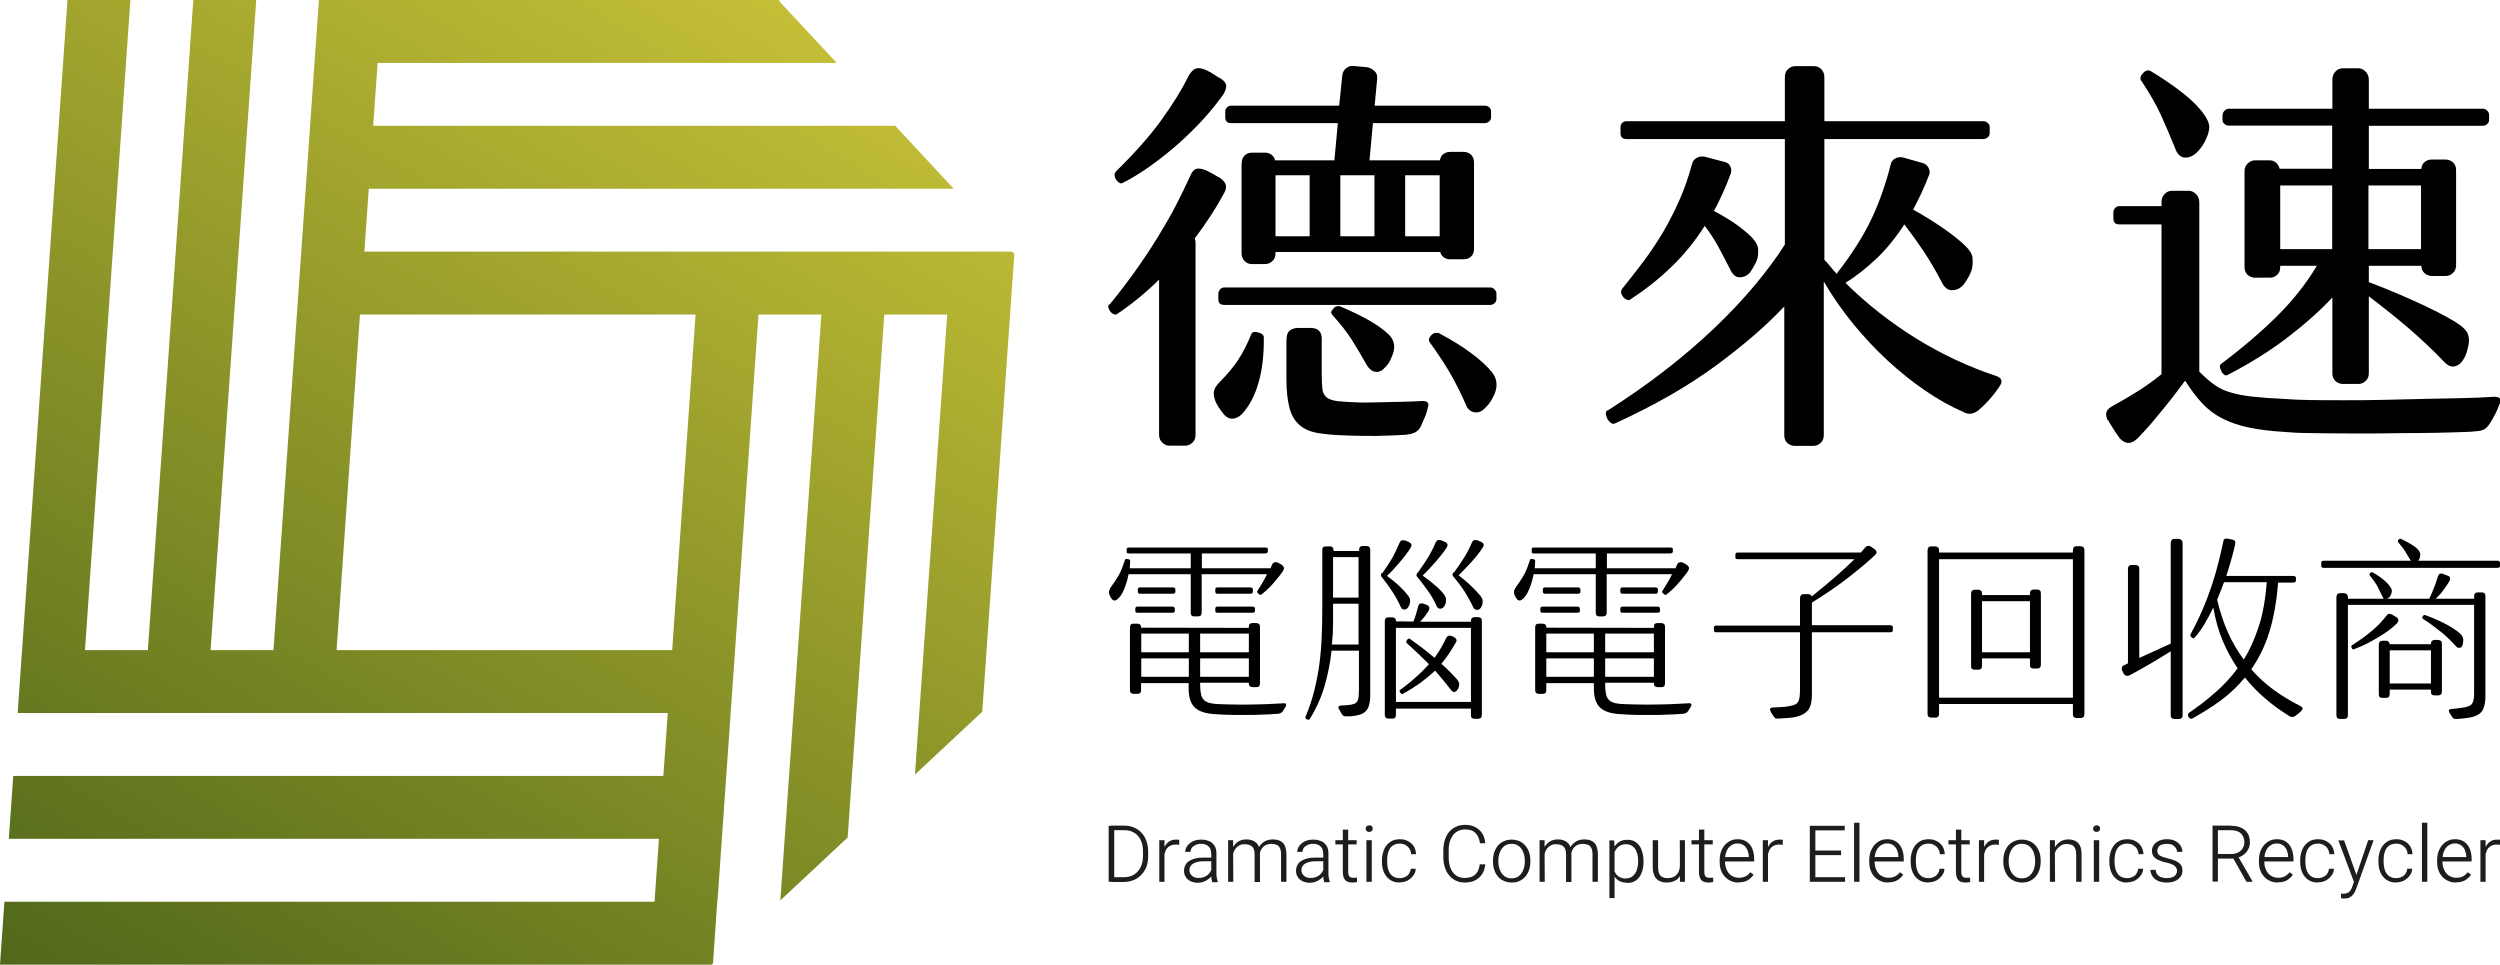 <?xml version="1.0" encoding="UTF-8"?>
<svg id="_圖層_2" data-name="圖層 2" xmlns="http://www.w3.org/2000/svg" xmlns:xlink="http://www.w3.org/1999/xlink" viewBox="0 0 130.36 50.3">
  <defs>
    <style>
      .cls-1 {
        fill: url(#_未命名漸層_4);
      }

      .cls-2 {
        fill: #1c1d1e;
      }
    </style>
    <linearGradient id="_未命名漸層_4" data-name="未命名漸層 4" x1="39.65" y1="-3.88" x2="-7.01" y2="78.29" gradientTransform="translate(1.76) skewX(-4)" gradientUnits="userSpaceOnUse">
      <stop offset="0" stop-color="#cbc438"/>
      <stop offset="1" stop-color="#1b400d"/>
    </linearGradient>
  </defs>
  <g id="OBJECTS">
    <g>
      <g>
        <path d="m57.86,15.88c.53-.65,1-1.27,1.41-1.85.41-.58.78-1.14,1.11-1.68.33-.54.64-1.07.91-1.59.27-.52.53-1.05.77-1.58.09-.22.2-.35.33-.38.13-.03.3,0,.51.09.16.07.3.15.42.22s.21.13.29.16c.18.13.28.26.31.38.03.12,0,.26-.09.42-.21.39-.44.78-.7,1.18-.26.4-.54.79-.83,1.18.03.09.04.16.04.22v10.03c0,.16-.05.3-.16.4-.1.1-.23.16-.38.16h-.82c-.13,0-.26-.05-.37-.16-.11-.1-.17-.24-.17-.4v-8.1c-.71.7-1.45,1.3-2.2,1.8-.04.03-.1.03-.17,0-.07-.03-.12-.07-.17-.13-.04-.06-.08-.13-.1-.2-.02-.07-.01-.13.03-.18Zm.33-6.94c1.01-.99,1.81-1.9,2.39-2.71.59-.82,1.06-1.58,1.41-2.29.12-.21.25-.33.38-.37.13-.04.3-.01.51.08.16.07.31.16.45.25.13.09.24.16.33.2.18.12.27.24.28.38,0,.13-.05.29-.17.47-.3.42-.64.84-1.03,1.27-.39.43-.82.85-1.28,1.26-.46.41-.94.79-1.44,1.15-.5.36-.99.66-1.48.91-.06.03-.12.03-.18-.01-.06-.04-.11-.09-.16-.16-.05-.07-.07-.14-.08-.22,0-.08.01-.14.06-.19Zm5.18,11.95c-.07-.18-.1-.34-.07-.49s.13-.3.29-.47c.39-.39.7-.76.95-1.13.25-.37.48-.82.7-1.36.03-.07.08-.12.14-.13.07-.01.14,0,.21.02.1.03.18.06.23.1.05.04.08.09.08.17.01.86-.07,1.64-.27,2.33-.19.69-.48,1.24-.87,1.66-.16.16-.33.24-.51.24s-.33-.09-.47-.27c-.19-.24-.33-.46-.42-.67Zm.16-5.59c0-.07.03-.14.09-.21.06-.07.13-.1.22-.1h13.86c.09,0,.17.03.23.1.07.07.1.14.1.21v.31c0,.07-.03.14-.1.2-.07.06-.14.09-.23.09h-13.86c-.21,0-.31-.1-.31-.29v-.31Zm1.22-6.79c0-.18.05-.31.16-.41.1-.1.23-.14.38-.14h.69c.12,0,.23.04.32.11.1.07.16.17.19.29h3.09l.18-1.94h-5.56c-.21,0-.31-.1-.31-.31v-.31c0-.07.03-.14.09-.2s.13-.09.22-.09h5.63l.16-1.56c.01-.16.08-.29.2-.39.12-.1.25-.14.4-.12l.73.07c.13.03.25.1.36.2.1.1.15.24.13.4l-.13,1.4h5.74c.1,0,.18.03.24.09.06.06.09.13.09.2v.31c0,.09-.03.16-.1.22-.07.06-.14.09-.21.09h-5.85l-.18,1.94h3.67c.03-.15.09-.26.19-.33.1-.07.21-.11.34-.11h.71c.15,0,.27.05.38.14.1.1.16.23.16.41v4.5c0,.18-.05.32-.16.41-.1.1-.23.14-.38.14h-.71c-.12,0-.23-.03-.32-.1-.1-.07-.16-.16-.19-.28h-8.59v.07c0,.16-.05.3-.16.4-.1.1-.23.16-.38.16h-.69c-.15,0-.28-.05-.38-.16-.1-.1-.16-.24-.16-.4v-4.7Zm1.76,3.81h1.78v-3.18h-1.78v3.18Zm.58,5.34c0-.36.19-.54.58-.56h.67c.38,0,.58.19.58.56v1.74c0,.36.01.64.03.85.02.21.1.36.22.47.13.1.33.17.6.2.27.03.66.05,1.17.07.24,0,.5,0,.79-.01.29,0,.58-.01.87-.02.29,0,.57-.01.83-.02.27,0,.5-.02.71-.03.3-.01.4.1.31.36-.03.15-.08.32-.16.5s-.15.35-.22.5c-.07.12-.16.21-.27.27-.1.06-.27.1-.49.13-.48.03-.99.05-1.54.06-.55,0-1.12,0-1.71-.03-.55-.02-1.01-.06-1.39-.13-.38-.07-.69-.21-.92-.42-.24-.21-.41-.5-.51-.88-.1-.38-.16-.88-.16-1.5v-2.07Zm2.38-1.25c-.09-.09-.07-.2.07-.33.07-.1.18-.14.33-.11,1.2.51,2.05.99,2.54,1.47.28.27.36.61.22,1.02-.03.07-.07.17-.12.29-.05.12-.14.25-.26.38-.16.19-.33.28-.51.26-.18-.02-.33-.13-.45-.32-.28-.5-.55-.95-.8-1.35-.25-.39-.59-.83-1.02-1.3Zm.42-4.09h1.78v-3.18h-1.78v3.18Zm3.38,0h1.8v-3.18h-1.8v3.18Zm1.29,5.54c-.09-.12-.06-.25.09-.4.1-.1.23-.13.38-.09.67.36,1.23.7,1.69,1.05.46.34.82.67,1.07.98.12.15.2.31.23.49.04.18.01.39-.08.64-.07.15-.14.28-.2.38-.06.1-.15.22-.27.33-.18.21-.37.29-.58.26-.21-.04-.36-.16-.44-.37-.25-.58-.52-1.11-.79-1.59s-.64-1.04-1.1-1.68Z"/>
        <path d="m83.84,21.4c1.05-.67,2.04-1.36,2.97-2.08.93-.72,1.78-1.45,2.56-2.19.78-.74,1.48-1.48,2.1-2.22.62-.74,1.16-1.46,1.6-2.16v-5.5h-8.26c-.21,0-.31-.1-.31-.31v-.33c0-.07.03-.14.09-.2s.13-.09.22-.09h8.26v-2.29c0-.18.05-.32.16-.42s.23-.16.38-.16h.98c.15,0,.27.05.38.16.1.1.16.24.16.42v2.29h8.28c.09,0,.17.03.24.09.07.06.1.13.1.2v.33c0,.09-.03.16-.1.22-.07.06-.14.09-.24.09h-8.28v6.3c.12.12.23.24.33.37.1.13.21.25.33.37,0-.03,0-.05.02-.07.77-.99,1.36-1.93,1.78-2.81.41-.88.75-1.83,1-2.84.03-.13.1-.23.22-.3.12-.07.26-.09.42-.06l1.02.29c.13.03.23.11.3.23.07.13.09.25.05.37-.13.34-.27.66-.41.97-.14.3-.29.59-.43.86.61.34,1.15.68,1.64,1.02.48.34.85.64,1.1.89.21.21.33.4.35.57s.02.37-.02.59c-.03.12-.08.25-.16.4-.08.15-.16.28-.25.4-.16.21-.36.32-.6.33-.24.02-.42-.12-.56-.4-.31-.59-.62-1.12-.92-1.58-.31-.46-.65-.94-1.04-1.45-.46.71-.95,1.31-1.47,1.8-.52.49-1.05.91-1.6,1.25,1.11,1.1,2.34,2.06,3.67,2.89,1.34.83,2.75,1.49,4.23,1.98.16.07.24.16.24.26,0,.1-.06.2-.14.32-.15.22-.31.43-.49.63-.18.2-.37.39-.58.57-.28.21-.55.23-.8.07-.66-.28-1.31-.65-1.97-1.1-.66-.45-1.31-.97-1.94-1.55-.63-.58-1.23-1.22-1.8-1.91-.57-.7-1.09-1.44-1.55-2.23v8.01c0,.16-.05.3-.16.4-.1.1-.23.16-.38.16h-.98c-.13,0-.26-.05-.37-.14-.11-.1-.17-.23-.17-.41v-6.72c-.93.99-2.12,2.02-3.56,3.08-1.44,1.06-3.19,2.07-5.25,3.01-.07.04-.15.04-.22-.01-.07-.05-.13-.11-.18-.19-.04-.07-.07-.16-.09-.26-.01-.1,0-.17.07-.21Zm.76-6.36c.37-.46.74-.93,1.1-1.41.36-.48.7-.99,1.01-1.51.31-.53.6-1.09.86-1.68.26-.59.48-1.22.66-1.89.03-.13.11-.24.23-.31s.27-.1.43-.07l1.02.27c.15.03.25.1.31.22s.07.24.04.36c-.13.36-.27.7-.42,1.03s-.3.65-.47.95c.47.25.87.49,1.19.72s.58.45.79.66c.19.21.3.39.32.55s.01.34-.03.55c-.03.1-.08.22-.16.36-.07.13-.15.25-.22.36-.16.18-.34.26-.55.26-.2,0-.36-.14-.48-.39-.24-.47-.46-.89-.66-1.26-.2-.36-.43-.71-.68-1.03-.52.82-1.11,1.54-1.77,2.17-.66.63-1.36,1.18-2.1,1.66-.04.04-.1.05-.18.02s-.14-.07-.19-.13c-.05-.06-.09-.13-.11-.2-.02-.07-.01-.15.03-.22Z"/>
        <path d="m109.91,21.93c-.07-.13-.1-.27-.08-.4.02-.13.12-.24.28-.33.49-.27.95-.54,1.38-.81.43-.27.84-.57,1.22-.88v-7.81h-2.2c-.21,0-.31-.1-.31-.31v-.33c0-.07.03-.14.09-.21.06-.07.13-.1.22-.1h2.2v-.2c0-.18.05-.32.16-.43.1-.11.23-.17.38-.17h.89c.13,0,.26.06.37.17.11.11.17.26.17.43v8.83c.27.27.52.49.77.67.24.18.53.32.85.41.32.1.7.17,1.14.22.44.05.98.09,1.64.12.35.03.8.05,1.35.06s1.14.01,1.8.01,1.35,0,2.06-.02c.71-.02,1.42-.03,2.11-.05.7-.01,1.36-.03,1.98-.04.62-.01,1.17-.04,1.65-.07.34-.01.44.13.29.42-.06.16-.13.33-.22.5-.09.17-.18.34-.29.5-.11.16-.22.27-.35.31-.13.05-.32.07-.59.09-.25.01-.62.03-1.11.04-.49.01-1.04.03-1.67.03-.62,0-1.27.01-1.96.02s-1.34,0-1.98,0c-.64,0-1.23-.01-1.77-.02-.54,0-.97-.03-1.28-.06-.71-.04-1.33-.12-1.85-.23s-.98-.27-1.37-.47-.74-.46-1.04-.78-.6-.72-.9-1.19c-.1.13-.24.32-.42.56-.18.24-.38.5-.61.78s-.47.57-.71.86c-.25.29-.49.55-.72.79-.34.34-.66.34-.96,0-.03-.04-.07-.11-.13-.19s-.12-.17-.18-.27c-.06-.1-.12-.19-.17-.27-.05-.08-.09-.14-.1-.19Zm1.74-17.71c-.07-.12-.05-.25.08-.39.12-.14.26-.19.39-.14.65.39,1.23.79,1.75,1.2.51.41.87.79,1.08,1.11.15.21.23.4.25.58.01.18-.04.39-.16.65-.05.12-.12.25-.21.39-.1.14-.2.26-.32.37-.21.18-.42.25-.63.22-.22-.03-.37-.21-.48-.53-.24-.59-.48-1.15-.72-1.68-.24-.53-.58-1.12-1.01-1.77Zm4.25,1.76c0-.07.03-.14.1-.21.07-.07.14-.1.21-.1h5.41v-1.51c0-.18.05-.32.16-.43.1-.11.23-.17.38-.17h.82c.13,0,.26.06.37.17.11.11.17.26.17.43v1.51h5.94c.09,0,.17.03.23.1.07.07.1.14.1.21v.29c0,.07-.03.14-.1.2-.07.06-.14.09-.23.09h-5.94v2.25h2.74c.01-.16.07-.29.18-.37.1-.08.22-.12.36-.12h.73c.13,0,.26.05.37.14.11.1.17.23.17.41v4.96c0,.16-.05.3-.16.4-.1.1-.23.16-.38.16h-.73c-.13,0-.26-.05-.37-.14-.11-.1-.17-.23-.17-.39h-2.74v.85c.55.21,1.08.42,1.59.64s.98.43,1.4.63c.42.2.79.39,1.1.56.31.17.54.32.69.43.16.12.28.25.36.39.07.14.1.33.07.57-.03.16-.07.31-.11.45-.04.13-.1.26-.18.38-.1.18-.25.29-.43.34-.18.05-.38-.03-.59-.26-.56-.59-1.18-1.17-1.84-1.74-.66-.56-1.35-1.11-2.06-1.65v4.01c0,.16-.05.3-.16.4-.1.1-.23.16-.38.16h-.82c-.13,0-.26-.05-.37-.14-.11-.1-.17-.23-.17-.41v-3.96c-.65.7-1.43,1.39-2.33,2.08-.9.69-1.95,1.35-3.15,1.97-.05.03-.1.02-.16-.02-.06-.05-.11-.1-.14-.17s-.06-.14-.08-.21,0-.13.05-.18c1.11-.83,2.08-1.66,2.91-2.48.83-.82,1.53-1.7,2.09-2.64h-1.91v.07c0,.18-.06.32-.17.41-.11.1-.23.14-.37.14h-.78c-.13,0-.26-.05-.37-.14-.11-.1-.17-.23-.17-.41v-5.01c0-.16.06-.3.17-.4.11-.1.23-.16.37-.16h.78c.12,0,.23.04.32.12s.16.19.19.32h2.74v-2.25h-5.41c-.07,0-.14-.03-.21-.09-.07-.06-.1-.13-.1-.2v-.29Zm3,7.01h2.71v-3.32h-2.71v3.32Zm4.6,0h2.74v-3.32h-2.74v3.32Z"/>
      </g>
      <g>
        <path d="m65.55,30.84c.09-.14.18-.29.27-.44.09-.15.17-.3.25-.46h-3.41v1.99c0,.14-.06.21-.18.21h-.21c-.06,0-.1-.01-.13-.04-.03-.03-.05-.08-.05-.17v-1.99h-3.24c-.06.3-.14.56-.24.8-.1.24-.22.41-.35.51-.06.05-.11.07-.16.06-.05,0-.1-.04-.13-.08-.05-.06-.09-.14-.12-.22-.05-.11-.03-.24.06-.37.09-.13.17-.24.24-.35.07-.11.14-.21.2-.32.06-.11.11-.23.16-.35.05-.13.1-.27.15-.43.01-.04.06-.05.14-.04.08.01.12.04.13.08,0,.07-.01.14-.01.2s0,.13-.02.2h3.19v-.77h-3.22c-.08,0-.12-.02-.12-.07v-.16c0-.06.04-.08.12-.08h7.1c.09,0,.14.03.14.08v.16s-.05.07-.14.07h-3.3v.77h3.58l.08-.19c.03-.06.07-.1.12-.12.05-.01.1-.01.15,0,.04.02.09.05.15.08.06.03.1.06.14.1.04.04.06.08.06.13,0,.05-.02.1-.04.13-.06.09-.14.2-.23.31-.09.12-.19.23-.29.35-.1.12-.21.23-.32.33-.11.1-.21.19-.31.26-.02.01-.04.02-.07,0-.02-.01-.05-.03-.07-.05s-.04-.04-.06-.07c-.01-.02-.01-.04,0-.06Zm-.43,1.86c0-.08.02-.14.05-.17.04-.03.08-.04.14-.04h.2s.09.01.13.04c.04.03.06.08.06.17v2.92c0,.08-.02.14-.05.17-.04.03-.08.04-.14.04h-.2s-.09-.01-.13-.04c-.04-.03-.06-.08-.06-.17v-.02h-2.54v.12c0,.2.02.37.05.5.03.13.09.23.17.3.08.07.19.12.33.15.14.03.32.05.55.05.32.01.64.02.97.02s.64,0,.93-.01c.29,0,.56-.02.8-.03s.43-.02.58-.03c.04,0,.07,0,.09.03.02.03.02.06.01.1-.04.08-.09.18-.16.27-.04.06-.07.09-.12.11-.04.02-.09.03-.14.04-.08,0-.24.02-.48.03s-.52.02-.83.03c-.32,0-.65,0-.99,0-.34,0-.66-.02-.95-.04-.27-.01-.49-.05-.67-.11-.18-.06-.32-.14-.43-.25s-.19-.25-.24-.42c-.05-.17-.07-.37-.07-.61v-.23h-2.48v.35c0,.08-.02.14-.05.17-.04.03-.08.04-.14.04h-.2s-.09-.01-.13-.04c-.04-.03-.06-.08-.06-.17v-3.24c0-.08.02-.14.05-.17.04-.03.08-.04.14-.04h.2s.09.01.13.04c.04.03.06.08.06.17h0s5.62.01,5.62.01v-.02Zm-5.92-.96c0-.07.04-.11.11-.11h1.82c.08,0,.13.04.13.11v.12c0,.06-.04.09-.13.09h-1.82c-.07,0-.11-.03-.11-.09v-.12Zm.13-1c0-.07.04-.11.11-.11h1.72c.08,0,.13.04.13.11v.11c0,.07-.04.11-.13.11h-1.72c-.07,0-.11-.04-.11-.11v-.11Zm.18,3.27h2.48v-.97h-2.48v.97Zm0,1.28h2.48v-.96h-2.48v.96Zm3.07-1.28h2.54v-.97h-2.54v.97Zm0,1.28h2.54v-.96h-2.54v.96Zm.79-4.55c0-.07.04-.11.11-.11h1.72c.08,0,.13.04.13.11v.11c0,.07-.04.11-.13.11h-1.72c-.07,0-.11-.04-.11-.11v-.11Zm0,1c0-.07.04-.11.11-.11h1.83c.08,0,.13.04.13.11v.12c0,.06-.04.09-.13.09h-1.83c-.07,0-.11-.03-.11-.09v-.12Z"/>
        <path d="m69.81,36.98c-.05-.12-.01-.18.11-.19l.34-.02c.13-.01.24-.03.32-.06.08-.02.14-.07.18-.12.04-.06.07-.13.08-.23.01-.1.02-.23.02-.4v-2.03h-1.43c-.06.6-.18,1.2-.35,1.8s-.43,1.19-.79,1.77c-.01.02-.04.03-.06.03s-.06,0-.08-.02c-.03-.01-.05-.03-.07-.06-.02-.02-.02-.05,0-.09.2-.47.35-.93.46-1.38.11-.45.2-.91.26-1.37s.1-.93.12-1.42c.02-.49.03-1,.03-1.54v-2.95c-.01-.14.05-.21.18-.21h.23c.07,0,.12.03.14.07.02.04.04.09.04.14v.03h1.33v-.05c0-.08.02-.14.06-.17.04-.03.09-.04.15-.04h.17c.13,0,.2.07.2.21v7.49c0,.17,0,.32-.03.45-.02.13-.05.24-.11.34s-.13.17-.23.23c-.1.06-.24.1-.41.13-.09.01-.17.02-.24.03s-.14,0-.23,0c-.07,0-.12,0-.15-.03-.03-.02-.06-.04-.08-.08-.02-.04-.05-.08-.08-.14s-.05-.1-.07-.12Zm-.3-5.41c0,.32,0,.65,0,.99,0,.34-.02.69-.06,1.05h1.39v-2.13h-1.33v.1Zm0-.41h1.33v-2.11h-1.33v2.11Zm2.57-1.27c.18-.25.33-.49.48-.73.14-.24.28-.53.42-.86.04-.08.08-.12.14-.13.06,0,.12,0,.17.02l.2.09c.11.06.14.15.08.26-.06.11-.14.22-.24.35-.09.13-.2.26-.32.4-.12.14-.23.27-.35.4s-.23.24-.34.34c.3.22.54.42.73.61.19.19.32.34.39.44.06.08.09.16.09.21,0,.06,0,.12-.02.18-.01.06-.03.11-.06.15-.02.04-.04.07-.06.09-.05.06-.11.08-.18.07-.07,0-.12-.04-.16-.11-.12-.27-.26-.53-.42-.78-.16-.25-.34-.5-.54-.75-.05-.06-.08-.1-.08-.14s.01-.09.05-.14Zm4.62,2.51c0-.08.02-.14.05-.17.04-.03.08-.05.14-.05h.19c.06,0,.1.02.14.05.04.03.05.09.05.17v4.87c0,.14-.06.21-.19.21h-.19c-.06,0-.1-.01-.14-.04-.04-.03-.05-.08-.05-.17v-.32h-3.91v.31c0,.08-.02.14-.05.17-.04.03-.08.04-.14.04h-.2s-.09-.01-.13-.04c-.04-.03-.06-.08-.06-.17v-4.86c0-.08.02-.14.05-.17.04-.03.08-.04.14-.04h.2s.09.01.13.04c.04.03.06.08.06.17h0s.91.01.91.01c.06-.13.1-.26.13-.36s.07-.25.12-.43c.03-.13.11-.18.25-.15l.22.08c.06.03.09.07.11.12.01.05,0,.1-.02.15-.06.1-.13.2-.21.31-.08.11-.17.2-.25.29h2.65Zm-3.91,4.2h3.91v-3.86h-3.91v3.86Zm.55-3.09s-.02-.03-.01-.06c0-.02.02-.05.04-.08.02-.03.04-.05.06-.06.02-.01.05-.02.07-.01.23.16.46.33.68.5.22.17.43.34.62.5.24-.32.44-.67.61-1.03.06-.12.15-.15.28-.11l.16.08c.11.08.13.17.06.27-.11.18-.22.37-.34.55s-.26.37-.41.55c.22.2.4.37.55.53.15.16.26.27.32.36.07.11.08.22.03.34-.01.04-.03.07-.04.09-.01.02-.03.05-.05.07-.04.05-.08.08-.14.08-.06,0-.11-.02-.15-.08-.13-.16-.26-.33-.4-.5-.14-.17-.29-.35-.45-.53-.21.2-.46.41-.73.61-.28.2-.6.41-.97.61-.04.01-.07-.01-.11-.07-.02-.03-.04-.06-.04-.08s0-.05.02-.06c.32-.23.6-.46.84-.68.25-.22.47-.44.67-.67-.34-.34-.74-.72-1.18-1.12Zm.59-3.65c.18-.25.34-.49.49-.72.15-.24.3-.52.44-.85.04-.08.08-.12.14-.13.06,0,.12,0,.17.02l.2.09c.11.06.14.15.08.26-.06.1-.14.21-.24.34-.1.13-.21.26-.33.4-.12.14-.24.27-.36.4-.12.13-.24.24-.34.34.61.44.99.79,1.14,1.02.05.08.08.15.08.21,0,.06,0,.13-.01.19-.01.05-.03.1-.06.14-.02.05-.04.08-.06.09-.05.06-.11.08-.18.08-.07,0-.12-.04-.16-.1-.12-.27-.26-.53-.43-.77s-.35-.48-.55-.73c-.06-.06-.09-.11-.09-.15s.02-.09.06-.14Zm1.89-.01c.18-.25.34-.49.49-.72s.3-.51.44-.84c.04-.08.08-.12.14-.13.06,0,.12,0,.17.02l.2.09c.11.06.14.15.07.26-.17.26-.37.52-.61.78-.24.26-.46.49-.66.69.3.23.55.45.75.65s.34.36.41.45c.06.09.09.17.09.22,0,.06,0,.12-.01.18-.01.05-.03.1-.06.14-.02.05-.04.08-.06.09-.05.06-.11.08-.18.07s-.12-.04-.16-.09c-.12-.27-.27-.54-.44-.82-.18-.28-.37-.53-.57-.77-.06-.06-.09-.11-.09-.15s.02-.09.06-.14Z"/>
        <path d="m86.67,30.84c.09-.14.18-.29.27-.44.09-.15.17-.3.25-.46h-3.41v1.99c0,.14-.06.21-.18.21h-.21c-.06,0-.1-.01-.13-.04-.03-.03-.05-.08-.05-.17v-1.99h-3.24c-.06.3-.14.56-.24.8-.1.24-.22.41-.35.51-.06.05-.11.07-.16.06-.05,0-.1-.04-.13-.08-.05-.06-.09-.14-.12-.22-.05-.11-.03-.24.06-.37.09-.13.17-.24.24-.35.07-.11.14-.21.2-.32.06-.11.11-.23.16-.35.05-.13.1-.27.15-.43.01-.04.06-.05.14-.04.08.01.12.04.13.08,0,.07-.01.14-.01.2s0,.13-.02.2h3.19v-.77h-3.22c-.08,0-.12-.02-.12-.07v-.16c0-.06.04-.08.12-.08h7.1c.09,0,.14.03.14.08v.16s-.05.07-.14.07h-3.3v.77h3.58l.08-.19c.03-.06.07-.1.12-.12.05-.01.1-.01.15,0,.04.02.09.05.15.08.06.03.1.06.14.1.04.04.06.08.06.13s-.02.1-.04.13c-.06.09-.14.2-.23.31-.09.12-.19.23-.29.35-.1.12-.21.23-.32.33-.11.1-.21.19-.31.26-.02.01-.04.02-.07,0-.02-.01-.05-.03-.07-.05-.02-.02-.04-.04-.06-.07-.01-.02-.01-.04,0-.06Zm-.43,1.86c0-.08.02-.14.05-.17.04-.03.08-.04.14-.04h.2s.09.01.13.04c.04.03.06.08.06.17v2.92c0,.08-.02.14-.05.17-.04.03-.08.04-.14.04h-.2s-.09-.01-.13-.04c-.04-.03-.06-.08-.06-.17v-.02h-2.54v.12c0,.2.02.37.05.5.03.13.09.23.17.3.08.07.19.12.33.15.14.03.32.05.55.05.32.01.64.02.97.02s.64,0,.93-.01c.29,0,.56-.02.8-.03.24-.01.43-.02.58-.03.04,0,.07,0,.1.03.02.03.02.06.01.1-.04.08-.09.18-.16.27-.04.06-.07.09-.12.11-.04.02-.09.03-.14.04-.08,0-.24.02-.48.03-.24.01-.52.02-.83.03-.32,0-.65,0-.99,0-.34,0-.66-.02-.95-.04-.27-.01-.49-.05-.67-.11-.18-.06-.32-.14-.43-.25s-.19-.25-.24-.42c-.05-.17-.07-.37-.07-.61v-.23h-2.48v.35c0,.08-.02.14-.05.17-.04.03-.08.04-.14.04h-.2s-.09-.01-.13-.04c-.04-.03-.06-.08-.06-.17v-3.24c0-.08.02-.14.05-.17.04-.03.08-.04.14-.04h.2s.09.01.13.04c.04.03.06.08.06.17h0s5.62.01,5.62.01v-.02Zm-5.92-.96c0-.07.04-.11.11-.11h1.82c.08,0,.13.04.13.11v.12c0,.06-.04.09-.13.09h-1.82c-.07,0-.11-.03-.11-.09v-.12Zm.13-1c0-.07.04-.11.11-.11h1.72c.08,0,.13.04.13.11v.11c0,.07-.04.11-.13.11h-1.72c-.07,0-.11-.04-.11-.11v-.11Zm.18,3.27h2.48v-.97h-2.48v.97Zm0,1.28h2.48v-.96h-2.48v.96Zm3.07-1.28h2.54v-.97h-2.54v.97Zm0,1.28h2.54v-.96h-2.54v.96Zm.79-4.55c0-.07.04-.11.11-.11h1.72c.09,0,.13.04.13.11v.11c0,.07-.04.11-.13.11h-1.72c-.07,0-.11-.04-.11-.11v-.11Zm0,1c0-.07.04-.11.11-.11h1.83c.08,0,.13.04.13.11v.12c0,.06-.04.09-.13.09h-1.83c-.07,0-.11-.03-.11-.09v-.12Z"/>
        <path d="m89.37,32.73c0-.07.04-.11.12-.11h4.37v-1.42c0-.15.07-.22.21-.22h.2c.1,0,.17.04.2.12.93-.74,1.67-1.39,2.23-1.94h-6.09c-.08,0-.12-.03-.12-.1v-.14c0-.07.04-.11.12-.11h6.42l.22-.25c.09-.11.2-.13.32-.05.04.03.08.06.13.09.04.04.07.06.09.07.09.1.08.19-.02.27-.12.12-.29.27-.51.46s-.48.4-.77.63c-.29.23-.6.46-.95.7s-.7.47-1.06.69v1.18h4.08c.09,0,.14.04.14.11v.15c0,.07-.04.11-.13.11h-4.09v3.29c0,.34-.07.6-.2.77-.13.16-.35.29-.67.36-.1.02-.24.04-.41.05-.18.01-.34.02-.49.03-.08,0-.13,0-.15-.03-.02-.02-.05-.05-.08-.09-.02-.04-.05-.08-.09-.14-.04-.06-.06-.1-.07-.14-.06-.11-.01-.17.13-.18.11,0,.24-.01.4-.02.15,0,.27-.02.34-.03.13-.02.24-.05.33-.07.09-.03.16-.07.21-.13.05-.06.08-.14.1-.25.02-.11.03-.24.03-.41v-3.01h-4.37c-.08,0-.12-.04-.12-.11v-.15Z"/>
        <path d="m108.09,28.71c0-.08.02-.14.05-.18s.08-.05.14-.05h.22s.09.02.13.05.06.09.06.18v8.52c0,.08-.02.13-.05.16-.04.03-.08.05-.14.05h-.22s-.09-.01-.13-.04c-.04-.03-.06-.08-.06-.17v-.52h-6.98v.5c0,.08-.02.13-.05.16-.04.03-.08.05-.14.05h-.22s-.09-.01-.13-.04c-.04-.03-.06-.08-.06-.17v-8.49c0-.08.02-.14.05-.18s.08-.05.14-.05h.22s.09.02.13.05.06.09.06.18v.09h6.98v-.11Zm-6.98,7.67h6.98v-7.22h-6.98v7.22Zm1.67-5.41c0-.08.02-.14.05-.17.04-.03.08-.05.14-.05h.19c.06,0,.1.02.14.05.03.03.05.09.05.17v.06h2.5v-.07c0-.08.02-.14.05-.17.04-.03.08-.05.14-.05h.19c.06,0,.1.02.14.05.04.03.05.09.05.17v3.69c0,.14-.06.21-.19.21h-.19c-.06,0-.1-.01-.14-.04-.04-.03-.05-.08-.05-.17v-.32h-2.5v.38c0,.14-.06.21-.19.21h-.19c-.06,0-.1-.01-.14-.04-.04-.03-.05-.08-.05-.17v-3.74Zm.57,3.04h2.5v-2.66h-2.5v2.66Z"/>
        <path d="m110.65,34.95s-.02-.08,0-.14c.01-.06.04-.1.1-.12l.21-.1v-4.9c0-.15.06-.23.19-.23h.21c.06,0,.1.02.14.05s.05.09.05.18v4.62l1.64-.75v-5.22c0-.08.02-.15.05-.18.03-.04.08-.06.14-.06h.24s.09.02.13.06c.04.04.06.1.06.18v8.94c0,.08-.02.13-.05.16-.04.03-.08.05-.14.05h-.24s-.09-.01-.13-.04c-.04-.03-.06-.08-.06-.17v-3.32c-.18.11-.36.23-.55.34-.19.12-.38.23-.57.34s-.37.21-.54.31c-.17.09-.33.18-.46.25-.14.07-.25.05-.32-.05-.01-.03-.03-.07-.05-.1-.02-.03-.03-.07-.05-.11Zm3.45,2.25c.5-.34.97-.7,1.4-1.08.43-.37.83-.8,1.18-1.27-.3-.44-.56-.92-.78-1.44-.22-.52-.38-1.1-.49-1.73-.15.32-.31.61-.47.88s-.34.51-.52.7c-.01.02-.04.03-.06.02-.03,0-.05-.02-.08-.04-.02-.02-.04-.04-.06-.07-.01-.03-.01-.06,0-.09.23-.42.44-.85.63-1.29.19-.44.35-.87.49-1.29.14-.42.25-.82.35-1.21.1-.38.17-.73.24-1.04.01-.08.04-.13.07-.15s.09-.02.18-.01l.23.05c.08.02.12.05.14.09.01.04.01.09,0,.16-.06.25-.12.51-.2.78s-.16.56-.26.86h3.48c.1,0,.15.04.15.11v.13c0,.07-.05.11-.15.11h-.78c-.08.99-.23,1.84-.46,2.58s-.55,1.38-.94,1.94c.36.41.75.77,1.18,1.08.43.31.89.59,1.39.84.13.07.14.15.04.25-.04.03-.07.07-.12.11-.04.04-.1.08-.19.15-.06.04-.11.06-.16.06-.05,0-.11-.02-.17-.06-.42-.26-.83-.55-1.21-.88-.39-.32-.75-.7-1.09-1.12-.37.44-.78.84-1.24,1.18-.46.34-.97.66-1.51.96-.04.01-.07.01-.1,0-.03-.02-.06-.04-.08-.07-.02-.03-.03-.07-.04-.1s0-.06.04-.08Zm1.86-6.82c-.06.16-.11.31-.17.45s-.12.3-.18.44c.15.63.34,1.21.57,1.72.23.51.5.98.82,1.4.32-.51.58-1.1.79-1.75.21-.65.34-1.41.41-2.28h-2.22Z"/>
        <path d="m125.04,28.27s-.02-.07.02-.12.09-.07.14-.05c.21.1.39.2.54.29.15.09.27.18.34.26.12.13.15.27.1.41-.01.07-.04.13-.09.18h4.13c.09,0,.14.04.14.11v.15c0,.07-.04.11-.13.11h-9.07c-.08,0-.12-.04-.12-.11v-.15c0-.07.04-.11.12-.11h4.55c-.1-.17-.2-.33-.29-.48s-.22-.31-.38-.5Zm-1.48,1.73s-.02-.07.02-.11c.03-.05.08-.06.13-.05.22.12.42.26.6.41.18.15.31.3.38.44.05.09.04.2-.02.32-.01.04-.04.07-.06.11-.03.04-.06.06-.09.07-.01.01-.02.02-.03.02,0,0-.01,0-.02.01h2.2c.06-.11.1-.21.14-.31s.08-.18.11-.27c.04-.09.07-.18.1-.27.03-.09.07-.21.11-.33.04-.12.12-.16.24-.12.08.03.14.05.19.07.05.02.09.04.11.04.05.03.08.06.09.11,0,.04,0,.08-.02.13-.08.15-.2.32-.33.5s-.27.33-.41.45h2.01v-.11c0-.08.02-.14.05-.17.03-.03.08-.05.13-.05h.22c.13,0,.19.07.19.22v5.21c0,.25-.04.47-.12.66-.08.19-.26.32-.53.4-.11.03-.24.05-.39.07s-.29.03-.45.04c-.08,0-.13,0-.16-.02-.03-.01-.07-.05-.1-.11-.01-.02-.03-.05-.06-.09-.02-.04-.05-.08-.07-.12-.05-.11-.02-.17.09-.18.16-.01.31-.03.45-.05s.24-.03.32-.05c.18-.04.3-.11.35-.22.05-.11.08-.27.08-.49v-4.62h-6.58v5.74c0,.08-.02.13-.05.16s-.08.05-.14.05h-.22s-.09-.01-.13-.04c-.04-.03-.06-.08-.06-.17v-6.12c0-.08.02-.14.05-.18.04-.03.08-.05.14-.05h.22s.09.02.13.05c.04.04.06.1.06.18v.06h1.87s-.03-.03-.04-.06c-.1-.21-.2-.4-.29-.58-.1-.18-.23-.37-.4-.58Zm-.95,3.67c.23-.15.44-.29.62-.42.18-.13.34-.26.49-.39.15-.13.28-.25.4-.38.12-.13.23-.26.34-.4.04-.06.09-.08.14-.07.05,0,.1.02.16.05.04.03.08.06.13.08.04.03.07.05.1.06.1.1.09.2-.01.31-.09.09-.21.2-.37.32-.15.12-.33.24-.53.36-.2.12-.41.24-.64.36-.23.12-.47.22-.71.31-.04.01-.07-.01-.1-.07-.03-.06-.03-.11,0-.13Zm1.43-.04c0-.08.02-.14.05-.17.04-.03.08-.05.14-.05h.19c.1,0,.17.06.19.18h2.15c0-.08.02-.14.05-.17s.08-.05.14-.05h.19c.06,0,.1.02.14.05s.05.09.05.17v2.46c0,.14-.06.21-.19.21h-.19c-.06,0-.1-.01-.14-.04-.04-.03-.05-.08-.05-.17v-.09h-2.15v.22c0,.14-.06.21-.19.21h-.19c-.06,0-.1-.01-.14-.04-.04-.03-.05-.08-.05-.17v-2.54Zm.57,2.01h2.15v-1.73h-2.15v1.73Zm1.72-3.38s-.02-.02-.02-.05c0-.02.01-.05.02-.07.01-.02.03-.04.05-.06.02-.01.05-.02.07-.01.5.18.91.37,1.24.56.32.19.54.34.64.46.09.1.13.22.11.37,0,.06-.02.14-.05.22-.03.06-.07.09-.14.1-.06.01-.12-.01-.17-.07-.12-.13-.24-.25-.36-.37-.12-.12-.25-.24-.39-.35s-.29-.23-.45-.35c-.16-.12-.35-.25-.55-.38Z"/>
      </g>
      <g>
        <path class="cls-2" d="m58.1,45.98h-.29v-2.92h.29v2.92Zm-.14,0v-.24h.65c.21,0,.39-.05.53-.14s.26-.22.34-.39.12-.36.12-.58v-.25c0-.22-.04-.42-.12-.58-.08-.16-.19-.29-.34-.38-.15-.09-.32-.13-.52-.13h-.68v-.24h.68c.25,0,.47.06.65.17.19.11.34.27.44.47s.16.44.16.71v.24c0,.27-.05.51-.16.71-.11.2-.26.35-.45.47-.19.11-.42.17-.67.17h-.65Z"/>
        <path class="cls-2" d="m60.73,45.98h-.28v-2.17h.27v.35s0,1.82,0,1.82Zm.74-1.93s-.06,0-.08-.01c-.03,0-.05,0-.09,0-.13,0-.24.03-.33.09-.09.06-.16.14-.2.25s-.07.22-.08.35l-.09.04c0-.19.03-.35.08-.5.05-.15.13-.27.24-.36.11-.09.24-.13.41-.13.03,0,.06,0,.09,0,.03,0,.06.01.07.02v.25Z"/>
        <path class="cls-2" d="m63.21,44.91h-.44c-.24,0-.42.04-.55.12s-.2.19-.2.34c0,.11.04.21.13.29.08.08.2.12.34.12.13,0,.24-.02.34-.07.1-.05.18-.11.24-.19.06-.08.1-.16.12-.25l.12.15c-.01.06-.04.13-.09.2-.04.07-.1.13-.18.2-.07.06-.16.11-.26.15-.1.04-.21.06-.33.06-.14,0-.27-.03-.37-.08-.11-.05-.19-.13-.25-.22-.06-.1-.09-.2-.09-.32,0-.22.09-.39.26-.51.18-.12.42-.18.72-.18h.48v.21Zm-.06-.43c0-.15-.04-.27-.14-.35-.09-.09-.22-.13-.39-.13-.11,0-.2.02-.28.06-.08.04-.15.09-.19.15-.05.06-.07.13-.07.21h-.28c0-.11.04-.21.11-.31.07-.1.17-.18.29-.24.13-.06.27-.09.44-.09.15,0,.29.03.41.08.12.05.21.13.28.24.07.1.1.24.1.4v1.04c0,.07,0,.15.02.23s.03.15.05.2v.03h-.29s-.03-.11-.04-.18-.01-.14-.01-.21v-1.12Z"/>
        <path class="cls-2" d="m64.32,45.98h-.28v-2.17h.26v.44s.01,1.73.01,1.73Zm-.19-1.25c0-.18.05-.34.12-.48s.17-.26.29-.35c.13-.09.28-.13.46-.13.21,0,.38.06.51.18.13.12.19.31.19.59v1.45h-.28v-1.43c0-.13-.02-.24-.06-.32-.04-.08-.1-.13-.18-.17-.08-.03-.17-.05-.27-.05-.12,0-.22.02-.3.07-.08.05-.15.11-.2.18-.05.08-.09.16-.11.25-.02.09-.04.18-.04.26l-.13-.04Zm1.38-.12c0-.14.05-.28.12-.41.07-.13.17-.23.29-.31.13-.08.28-.12.45-.12.15,0,.28.03.39.08.11.06.19.14.24.26s.08.27.08.45v1.42h-.28v-1.42c0-.14-.02-.26-.06-.34-.04-.08-.1-.14-.18-.17s-.17-.05-.27-.05c-.1,0-.18.02-.26.05-.07.03-.14.08-.19.14-.05.06-.09.12-.11.18-.03.07-.04.13-.04.2l-.19.02Z"/>
        <path class="cls-2" d="m69.05,44.91h-.44c-.24,0-.42.04-.55.12s-.2.19-.2.34c0,.11.04.21.13.29.08.08.2.12.34.12.13,0,.24-.02.34-.07.1-.05.18-.11.24-.19.06-.08.1-.16.12-.25l.12.15c-.01.06-.04.13-.09.2-.04.07-.1.13-.18.2-.07.06-.16.11-.26.15-.1.04-.21.06-.33.06-.14,0-.27-.03-.37-.08-.11-.05-.19-.13-.25-.22-.06-.1-.09-.2-.09-.32,0-.22.09-.39.26-.51.18-.12.42-.18.72-.18h.48v.21Zm-.06-.43c0-.15-.04-.27-.14-.35-.09-.09-.22-.13-.39-.13-.11,0-.2.02-.28.06-.08.04-.15.09-.19.15-.05.06-.07.13-.07.21h-.28c0-.11.04-.21.11-.31.07-.1.17-.18.29-.24.13-.06.27-.09.44-.09.15,0,.29.03.41.08.12.05.21.13.28.24.07.1.1.24.1.4v1.04c0,.07,0,.15.02.23s.03.15.05.2v.03h-.29s-.03-.11-.04-.18-.01-.14-.01-.21v-1.12Z"/>
        <path class="cls-2" d="m70.74,44.03h-1.11v-.22h1.11v.22Zm-.44-.77v2.19c0,.1.01.17.04.21.02.05.06.08.1.09.04.02.09.02.13.02.03,0,.07,0,.1,0s.06,0,.09-.01v.23s-.06.02-.11.02c-.05,0-.1.01-.15.01-.09,0-.17-.02-.25-.05-.07-.04-.13-.09-.17-.18-.04-.08-.06-.2-.06-.34v-2.19h.28Z"/>
        <path class="cls-2" d="m71.39,43.03c.06,0,.1.02.14.05.03.03.05.08.05.13,0,.05-.02.09-.05.12-.03.03-.08.05-.14.05s-.1-.02-.13-.05c-.03-.03-.05-.07-.05-.12s.02-.09.05-.12c.03-.04.08-.05.13-.05Zm.14,2.95h-.28v-2.17h.28v2.17Z"/>
        <path class="cls-2" d="m72.99,46.02c-.21,0-.38-.05-.52-.15-.14-.1-.24-.23-.31-.39s-.1-.35-.1-.55v-.08c0-.2.04-.38.11-.55.07-.16.17-.29.31-.39.14-.1.31-.15.51-.15.16,0,.3.03.43.1s.22.15.3.27c.07.12.11.25.12.41h-.26c0-.11-.04-.21-.09-.29-.05-.08-.12-.14-.21-.19s-.18-.07-.29-.07c-.16,0-.29.04-.39.12-.1.08-.17.19-.21.32-.04.13-.06.27-.06.42v.08c0,.15.02.29.06.42.04.13.11.24.21.32s.23.12.39.12c.1,0,.19-.02.27-.06.09-.04.16-.09.21-.17s.09-.16.09-.26h.26c0,.14-.05.26-.13.36-.08.11-.18.19-.3.26-.13.06-.26.09-.41.09Z"/>
        <path class="cls-2" d="m77.45,45.07c-.02.19-.07.36-.16.5-.09.14-.21.25-.36.33-.15.08-.34.12-.56.12s-.42-.06-.58-.17c-.17-.11-.3-.27-.39-.46-.09-.2-.14-.43-.14-.7v-.35c0-.27.05-.5.14-.7.09-.2.22-.35.39-.46.17-.11.37-.17.6-.17.21,0,.39.04.54.12.15.08.27.19.36.33s.14.32.16.51h-.28c-.03-.23-.11-.41-.23-.53-.12-.13-.3-.19-.55-.19-.18,0-.33.05-.46.14-.13.09-.22.22-.29.38-.07.16-.1.35-.1.57v.35c0,.21.03.39.09.56s.16.29.28.39c.12.09.27.14.45.14s.31-.03.42-.08c.11-.05.19-.13.26-.24.06-.11.1-.24.12-.39h.28Z"/>
        <path class="cls-2" d="m77.85,44.87c0-.21.04-.4.12-.56.08-.17.19-.3.34-.39.15-.09.32-.14.51-.14s.37.05.52.14c.15.1.26.23.34.39.08.16.12.35.12.56v.06c0,.21-.04.4-.12.56s-.19.3-.34.39c-.15.1-.32.14-.51.14s-.37-.05-.52-.14c-.15-.09-.26-.22-.34-.39s-.12-.35-.12-.56v-.06Zm.28.06c0,.15.03.3.08.43.05.13.13.24.23.32.1.08.23.12.38.12s.28-.04.38-.12c.1-.08.18-.19.23-.32.05-.13.08-.28.08-.43v-.06c0-.15-.03-.29-.08-.43-.05-.13-.13-.24-.23-.32-.1-.08-.23-.12-.38-.12s-.28.04-.38.12c-.1.08-.18.19-.23.32-.05.13-.08.27-.08.43v.06Z"/>
        <path class="cls-2" d="m80.56,45.98h-.28v-2.17h.26v.44s.01,1.73.01,1.73Zm-.19-1.25c0-.18.05-.34.12-.48s.17-.26.29-.35c.13-.09.28-.13.46-.13.21,0,.38.06.51.18.13.12.19.31.19.59v1.45h-.28v-1.43c0-.13-.02-.24-.06-.32-.04-.08-.1-.13-.18-.17-.08-.03-.17-.05-.27-.05-.12,0-.22.02-.3.07-.08.05-.15.11-.2.18-.05.08-.09.16-.11.25-.02.09-.04.18-.04.26l-.13-.04Zm1.38-.12c0-.14.05-.28.12-.41.07-.13.17-.23.29-.31.13-.08.28-.12.45-.12.15,0,.28.03.39.08.11.06.19.14.24.26s.08.27.08.45v1.42h-.28v-1.42c0-.14-.02-.26-.06-.34-.04-.08-.1-.14-.18-.17s-.17-.05-.27-.05c-.1,0-.18.02-.26.05-.07.03-.14.08-.19.14-.05.06-.09.12-.11.18-.03.07-.04.13-.04.2l-.19.02Z"/>
        <path class="cls-2" d="m83.92,46.82v-3h.25l.02.42v2.59h-.28Zm.94-.79c-.13,0-.25-.02-.35-.06-.1-.04-.19-.1-.26-.18-.07-.08-.13-.17-.17-.27-.04-.11-.07-.22-.09-.35v-.47c.03-.18.07-.34.15-.48s.17-.24.29-.32.27-.11.44-.11.33.04.45.14c.12.09.22.22.28.39.06.17.1.36.1.58v.04c0,.21-.03.41-.1.57-.06.17-.16.3-.28.39-.12.09-.27.14-.45.14Zm-.07-.23c.14,0,.26-.04.35-.12.09-.08.16-.18.21-.31.04-.13.07-.28.07-.44v-.04c0-.16-.02-.31-.07-.44-.04-.13-.11-.24-.21-.31-.09-.08-.21-.12-.36-.12-.11,0-.2.02-.28.06-.08.04-.14.09-.19.15-.05.06-.09.13-.12.2-.03.07-.05.14-.07.21v.61c.03.1.06.19.12.28.05.09.12.15.21.2s.2.08.33.08Z"/>
        <path class="cls-2" d="m87.76,45.06c0,.18-.03.35-.09.49s-.15.26-.27.34c-.13.08-.29.13-.5.13s-.39-.06-.52-.19c-.13-.13-.2-.34-.2-.63v-1.39h.28v1.4c0,.15.02.26.06.35s.1.14.17.18c.07.03.15.05.23.05.17,0,.31-.03.41-.1.1-.07.17-.15.21-.26.04-.11.06-.23.06-.36h.13Zm-.18-1.25h.28v2.17h-.26v-.5s-.01-1.67-.01-1.67Z"/>
        <path class="cls-2" d="m89.31,44.03h-1.11v-.22h1.11v.22Zm-.44-.77v2.19c0,.1.01.17.04.21.02.05.06.08.1.09.04.02.09.02.13.02.03,0,.07,0,.1,0s.06,0,.09-.01v.23s-.06.02-.11.02c-.05,0-.1.01-.15.01-.09,0-.17-.02-.25-.05-.07-.04-.13-.09-.17-.18-.04-.08-.06-.2-.06-.34v-2.19h.28Z"/>
        <path class="cls-2" d="m90.65,46.02c-.19,0-.36-.05-.51-.14-.15-.09-.26-.22-.35-.38-.08-.16-.12-.34-.12-.55v-.09c0-.23.04-.42.13-.59.09-.17.2-.29.34-.38.14-.09.3-.13.46-.13.19,0,.35.04.48.13.13.09.23.21.29.36s.1.32.1.52v.15h-1.64v-.23h1.36v-.03c0-.12-.03-.22-.07-.33-.04-.1-.11-.19-.19-.25-.09-.06-.19-.1-.33-.1s-.24.04-.34.11-.18.17-.23.3c-.06.13-.08.28-.08.46v.09c0,.15.03.29.09.42.06.13.14.23.25.3.11.07.23.11.38.11.13,0,.24-.02.34-.07.1-.05.18-.12.26-.22l.17.13c-.07.11-.17.2-.29.28-.13.08-.29.12-.49.12Z"/>
        <path class="cls-2" d="m92.2,45.98h-.28v-2.17h.27v.35s0,1.82,0,1.82Zm.74-1.93s-.06,0-.08-.01c-.03,0-.05,0-.09,0-.13,0-.24.03-.33.09-.09.06-.16.14-.2.25s-.07.22-.08.35l-.09.04c0-.19.03-.35.08-.5.05-.15.13-.27.24-.36.11-.09.24-.13.41-.13.03,0,.06,0,.09,0,.03,0,.06.01.07.02v.25Z"/>
        <path class="cls-2" d="m94.66,45.98h-.29v-2.92h.29v2.92Zm1.53-2.68h-1.6v-.24h1.6v.24Zm-.19,1.29h-1.41v-.24h1.41v.24Zm.21,1.39h-1.61v-.24h1.61v.24Z"/>
        <path class="cls-2" d="m96.96,45.98h-.28v-3.08h.28v3.08Z"/>
        <path class="cls-2" d="m98.45,46.02c-.19,0-.36-.05-.51-.14-.15-.09-.26-.22-.35-.38-.08-.16-.12-.34-.12-.55v-.09c0-.23.04-.42.13-.59.09-.17.2-.29.34-.38.14-.09.3-.13.46-.13.19,0,.35.04.48.13.13.09.23.21.29.36s.1.32.1.52v.15h-1.64v-.23h1.36v-.03c0-.12-.03-.22-.07-.33-.04-.1-.11-.19-.19-.25-.09-.06-.19-.1-.33-.1s-.24.04-.34.11-.18.17-.23.3c-.06.13-.08.28-.08.46v.09c0,.15.03.29.09.42.06.13.14.23.25.3.11.07.23.11.38.11.13,0,.24-.02.34-.07.1-.05.18-.12.26-.22l.17.13c-.07.11-.17.2-.29.28-.13.08-.29.12-.49.12Z"/>
        <path class="cls-2" d="m100.56,46.02c-.21,0-.38-.05-.52-.15-.14-.1-.24-.23-.31-.39s-.1-.35-.1-.55v-.08c0-.2.04-.38.11-.55.07-.16.17-.29.31-.39.14-.1.31-.15.51-.15.16,0,.3.03.43.1s.22.15.3.27c.07.12.11.25.12.41h-.26c0-.11-.04-.21-.09-.29-.05-.08-.12-.14-.21-.19s-.18-.07-.29-.07c-.16,0-.29.04-.39.12-.1.08-.17.19-.21.32-.04.13-.06.27-.06.42v.08c0,.15.02.29.06.42.04.13.11.24.21.32s.23.12.39.12c.1,0,.19-.02.27-.06.09-.04.16-.09.21-.17s.09-.16.09-.26h.26c0,.14-.05.26-.13.36-.08.11-.18.19-.3.26-.13.06-.26.09-.41.09Z"/>
        <path class="cls-2" d="m102.71,44.03h-1.11v-.22h1.11v.22Zm-.44-.77v2.19c0,.1.01.17.04.21.02.05.06.08.1.09.04.02.09.02.13.02.03,0,.07,0,.1,0s.06,0,.09-.01v.23s-.06.02-.11.02c-.05,0-.1.01-.15.01-.09,0-.17-.02-.25-.05-.07-.04-.13-.09-.17-.18-.04-.08-.06-.2-.06-.34v-2.19h.28Z"/>
        <path class="cls-2" d="m103.47,45.98h-.28v-2.17h.27v.35s0,1.82,0,1.82Zm.74-1.93s-.06,0-.08-.01c-.03,0-.05,0-.09,0-.13,0-.24.03-.33.09-.09.06-.16.14-.2.25s-.07.22-.08.35l-.09.04c0-.19.03-.35.08-.5.05-.15.13-.27.24-.36.11-.09.24-.13.41-.13.03,0,.06,0,.09,0,.03,0,.06.01.07.02v.25Z"/>
        <path class="cls-2" d="m104.46,44.87c0-.21.04-.4.12-.56.08-.17.19-.3.34-.39.15-.09.32-.14.51-.14s.37.05.52.14c.15.1.26.23.34.39.08.16.12.35.12.56v.06c0,.21-.04.4-.12.56s-.19.3-.34.39c-.15.1-.32.14-.51.14s-.37-.05-.52-.14c-.15-.09-.26-.22-.34-.39s-.12-.35-.12-.56v-.06Zm.28.06c0,.15.03.3.08.43.05.13.13.24.23.32.1.08.23.12.38.12s.28-.04.38-.12c.1-.08.18-.19.23-.32.05-.13.08-.28.08-.43v-.06c0-.15-.03-.29-.08-.43-.05-.13-.13-.24-.23-.32-.1-.08-.23-.12-.38-.12s-.28.04-.38.12c-.1.08-.18.19-.23.32-.05.13-.08.27-.08.43v.06Z"/>
        <path class="cls-2" d="m107.17,45.98h-.28v-2.17h.26v.46s.01,1.71.01,1.71Zm-.18-1.25c0-.18.05-.34.12-.48s.17-.26.3-.35c.13-.09.28-.13.44-.13.14,0,.27.03.37.08.1.05.18.14.24.25s.08.27.08.46v1.42h-.28v-1.42c0-.14-.02-.25-.06-.33-.04-.08-.1-.14-.17-.17-.07-.03-.16-.05-.26-.05-.11,0-.2.02-.29.07-.08.05-.15.11-.21.18s-.1.16-.13.25c-.03.09-.05.18-.05.26l-.12-.04Z"/>
        <path class="cls-2" d="m109.32,43.03c.06,0,.1.02.14.05.03.03.05.08.05.13,0,.05-.02.09-.05.12-.03.03-.08.05-.14.05s-.1-.02-.13-.05c-.03-.03-.05-.07-.05-.12s.02-.09.05-.12c.03-.04.08-.05.13-.05Zm.14,2.95h-.28v-2.17h.28v2.17Z"/>
        <path class="cls-2" d="m110.92,46.02c-.21,0-.38-.05-.52-.15-.14-.1-.24-.23-.31-.39s-.1-.35-.1-.55v-.08c0-.2.04-.38.11-.55.07-.16.17-.29.31-.39.14-.1.31-.15.51-.15.16,0,.3.03.43.1s.22.15.3.27c.07.12.11.25.12.41h-.26c0-.11-.04-.21-.09-.29-.05-.08-.12-.14-.21-.19s-.18-.07-.29-.07c-.16,0-.29.04-.39.12-.1.08-.17.19-.21.32-.04.13-.06.27-.06.42v.08c0,.15.02.29.06.42.04.13.11.24.21.32s.23.12.39.12c.1,0,.19-.02.27-.06.09-.04.16-.09.21-.17s.09-.16.09-.26h.26c0,.14-.05.26-.13.36-.08.11-.18.19-.3.26-.13.06-.26.09-.41.09Z"/>
        <path class="cls-2" d="m112.99,46.02c-.19,0-.34-.03-.47-.09-.13-.06-.23-.15-.29-.25-.06-.1-.1-.21-.1-.32h.28c0,.11.04.2.1.26.06.06.13.11.22.13.09.03.17.04.26.04.12,0,.21-.02.29-.05.08-.03.14-.08.18-.14s.06-.12.06-.18c0-.06-.01-.11-.04-.17-.03-.05-.08-.1-.16-.15-.08-.04-.2-.09-.35-.12-.16-.03-.3-.08-.41-.13-.11-.05-.2-.11-.26-.19-.06-.08-.09-.18-.09-.3,0-.11.03-.21.1-.3.06-.09.15-.16.27-.22.12-.05.25-.08.41-.08.17,0,.31.03.43.09.12.06.21.14.28.24.06.1.1.21.1.33h-.28c0-.11-.05-.2-.14-.29s-.22-.13-.39-.13c-.12,0-.21.02-.29.05s-.13.08-.16.14c-.03.06-.05.11-.05.17s.01.11.04.16.08.09.16.13c.08.04.2.07.35.11.18.04.32.09.43.14.11.06.2.12.25.2.06.08.08.18.08.3s-.03.23-.1.32-.16.17-.28.22c-.12.05-.26.08-.43.08Z"/>
        <path class="cls-2" d="m116.33,43.06c.21,0,.39.03.53.1.15.07.26.16.34.29s.12.29.12.47c0,.14-.03.26-.09.37s-.14.21-.24.28c-.1.08-.22.13-.36.16l-.09.04h-.98v-.24h.8c.15,0,.27-.03.37-.09.1-.06.17-.13.22-.22.05-.09.08-.19.08-.3,0-.19-.06-.34-.18-.46s-.3-.17-.53-.17h-.67v2.68h-.28v-2.92h.95Zm.08,1.61h.3l.74,1.28v.03h-.31l-.74-1.31Z"/>
        <path class="cls-2" d="m118.77,46.02c-.19,0-.36-.05-.51-.14-.15-.09-.26-.22-.35-.38-.08-.16-.12-.34-.12-.55v-.09c0-.23.04-.42.13-.59.09-.17.2-.29.34-.38.14-.09.3-.13.46-.13.19,0,.35.04.48.13.13.09.23.21.29.36s.1.32.1.52v.15h-1.64v-.23h1.36v-.03c0-.12-.03-.22-.07-.33-.04-.1-.11-.19-.19-.25-.09-.06-.19-.1-.33-.1s-.24.04-.34.11-.18.17-.23.3c-.06.13-.08.28-.08.46v.09c0,.15.03.29.09.42.06.13.14.23.25.3.11.07.23.11.38.11.13,0,.24-.02.34-.07.1-.05.18-.12.26-.22l.17.13c-.07.11-.17.2-.29.28-.13.08-.29.12-.49.12Z"/>
        <path class="cls-2" d="m120.87,46.02c-.21,0-.38-.05-.52-.15-.14-.1-.24-.23-.31-.39s-.1-.35-.1-.55v-.08c0-.2.04-.38.11-.55.07-.16.17-.29.31-.39.14-.1.31-.15.51-.15.16,0,.3.03.43.1s.22.15.3.27c.07.12.11.25.12.41h-.26c0-.11-.04-.21-.09-.29-.05-.08-.12-.14-.21-.19s-.18-.07-.29-.07c-.16,0-.29.04-.39.12-.1.08-.17.19-.21.32-.04.13-.06.27-.06.42v.08c0,.15.02.29.06.42.04.13.11.24.21.32s.23.12.39.12c.1,0,.19-.02.27-.06.09-.04.16-.09.21-.17s.09-.16.09-.26h.26c0,.14-.05.26-.13.36-.08.11-.18.19-.3.26-.13.06-.26.09-.41.09Z"/>
        <path class="cls-2" d="m122.89,45.63l.07.29-.2.11-.83-2.21h.3l.65,1.82Zm.58-1.82h.3l-.9,2.51c-.02.05-.04.11-.07.17-.03.06-.07.12-.11.17-.05.06-.11.1-.18.14-.07.04-.15.05-.25.05-.02,0-.04,0-.07,0s-.05,0-.07-.01-.04,0-.05-.01v-.23s.03,0,.06,0c.03,0,.04,0,.06,0,.13,0,.23-.03.3-.09.07-.06.13-.16.17-.29l.17-.47.66-1.95Z"/>
        <path class="cls-2" d="m124.95,46.02c-.21,0-.38-.05-.52-.15-.14-.1-.24-.23-.31-.39s-.1-.35-.1-.55v-.08c0-.2.04-.38.11-.55.07-.16.17-.29.31-.39.14-.1.31-.15.51-.15.16,0,.3.03.43.1s.22.15.3.27c.07.12.11.25.12.41h-.26c0-.11-.04-.21-.09-.29-.05-.08-.12-.14-.21-.19s-.18-.07-.29-.07c-.16,0-.29.04-.39.12-.1.08-.17.19-.21.32-.04.13-.06.27-.06.42v.08c0,.15.02.29.06.42.04.13.11.24.21.32s.23.12.39.12c.1,0,.19-.02.27-.06.09-.04.16-.09.21-.17s.09-.16.09-.26h.26c0,.14-.05.26-.13.36-.08.11-.18.19-.3.26-.13.06-.26.09-.41.09Z"/>
        <path class="cls-2" d="m126.57,45.98h-.28v-3.08h.28v3.08Z"/>
        <path class="cls-2" d="m128.06,46.02c-.19,0-.36-.05-.51-.14-.15-.09-.26-.22-.35-.38-.08-.16-.12-.34-.12-.55v-.09c0-.23.04-.42.13-.59.09-.17.2-.29.34-.38.14-.09.3-.13.46-.13.19,0,.35.04.48.13.13.09.23.21.29.36s.1.32.1.52v.15h-1.64v-.23h1.36v-.03c0-.12-.03-.22-.07-.33-.04-.1-.11-.19-.19-.25-.09-.06-.19-.1-.33-.1s-.24.04-.34.11-.18.17-.23.3c-.06.13-.08.28-.08.46v.09c0,.15.03.29.09.42.06.13.14.23.25.3.11.07.23.11.38.11.13,0,.24-.02.34-.07.1-.05.18-.12.26-.22l.17.13c-.07.11-.17.2-.29.28-.13.08-.29.12-.49.12Z"/>
        <path class="cls-2" d="m129.62,45.98h-.28v-2.17h.27v.35s0,1.82,0,1.82Zm.74-1.93s-.06,0-.08-.01c-.03,0-.05,0-.09,0-.13,0-.24.03-.33.09-.09.06-.16.14-.2.25s-.07.22-.08.35l-.09.04c0-.19.03-.35.08-.5.05-.15.13-.27.24-.36.11-.09.24-.13.41-.13.03,0,.06,0,.09,0,.03,0,.06.01.07.02v.25Z"/>
      </g>
    </g>
    <path class="cls-1" d="m37.41,47.02l.23-3.28.23-3.28.23-3.28.23-3.28,1.22-17.5h3.28l-2.14,30.55,3.51-3.28,1.91-27.27h3.28l-1.68,23.99,3.51-3.28,1.45-20.71.22-3.16-.11-.12H19l.23-3.28h30.5l-3.05-3.28h-27.22l.23-3.28h23.94L40.62.05l.05-.05h-24.04l-.23,3.28-.23,3.28-.23,3.28-.23,3.28-.23,3.28-1.22,17.5h-3.28L13.36,0h-3.28l-2.37,33.9h-3.28L6.8,0h-3.28L1.15,33.9l-.23,3.28h33.9l-.23,3.28H.69l-.23,3.28h33.9l-.23,3.28H.23l-.23,3.28h37.11l.07-.07.22-3.21Zm-2.36-13.12h-17.5l1.22-17.5h17.5l-1.22,17.5Z"/>
  </g>
</svg>